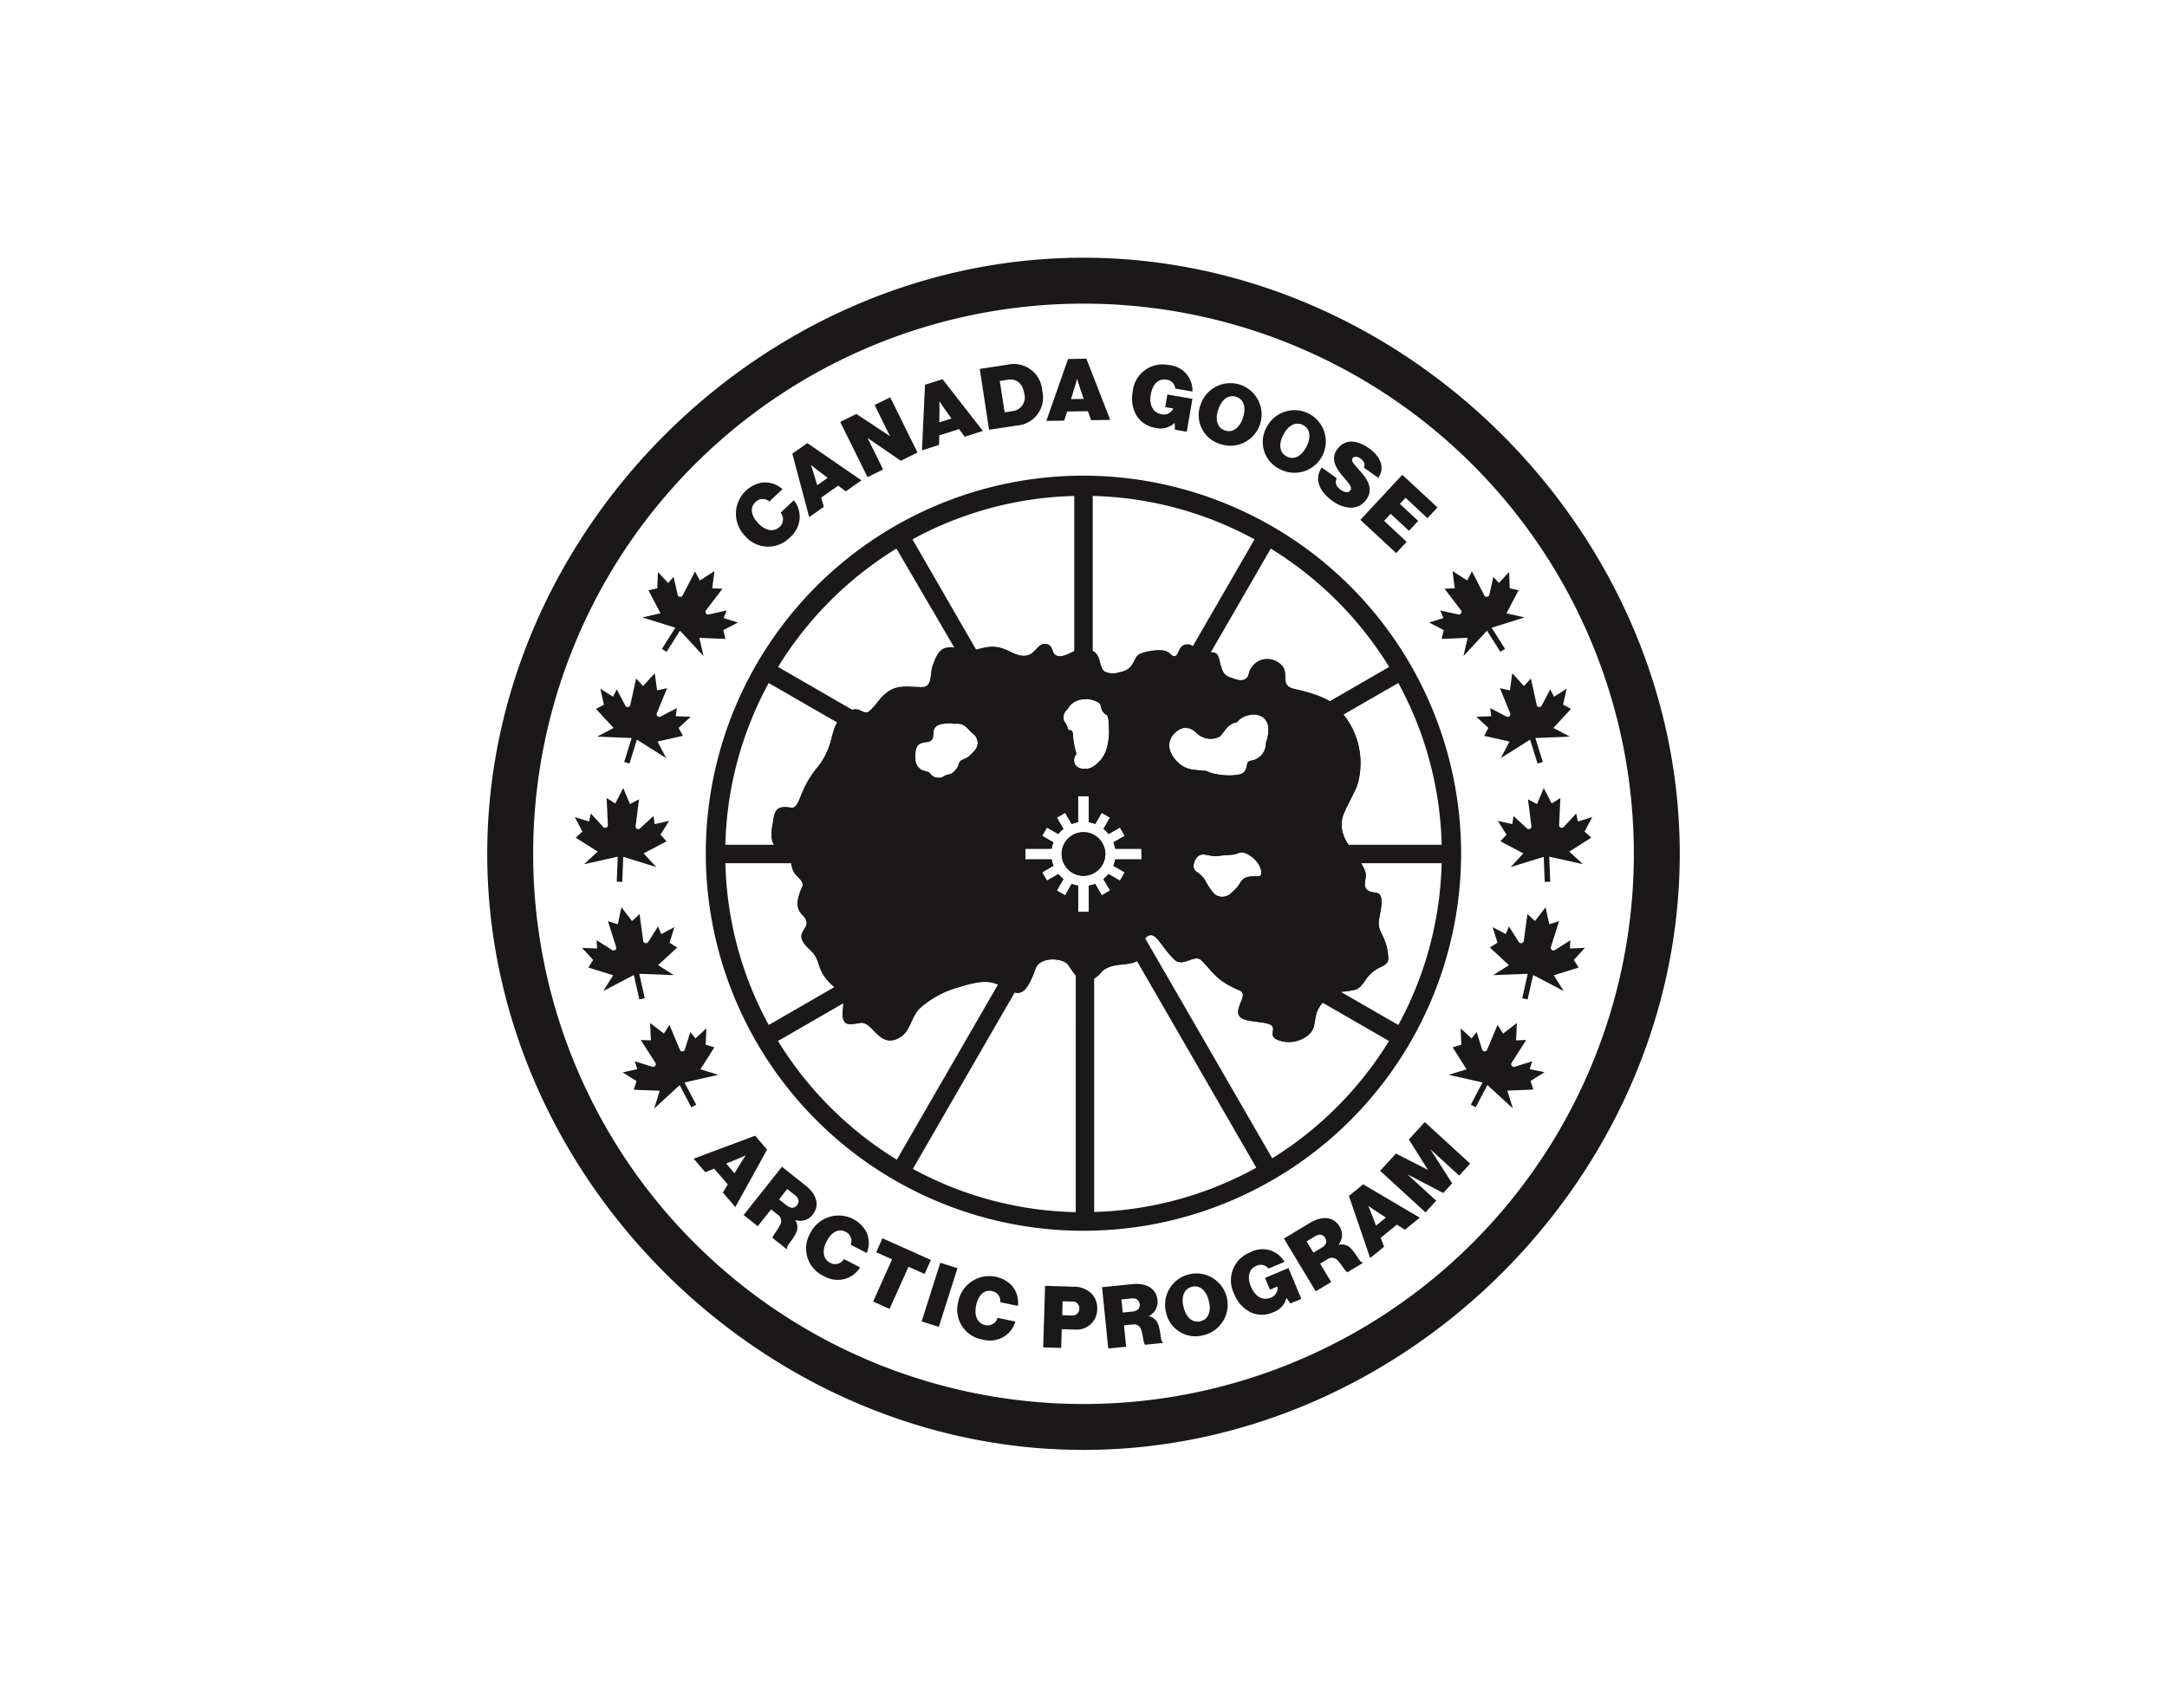 <?xml version="1.0" encoding="UTF-8"?>
<svg xmlns="http://www.w3.org/2000/svg" xmlns:xlink="http://www.w3.org/1999/xlink" width="170" height="134" viewBox="0 0 170 134">
  <defs>
    <clipPath id="clip-path">
      <rect id="Rectangle_56" data-name="Rectangle 56" width="93.552" height="93.552" fill="none"></rect>
    </clipPath>
  </defs>
  <g id="Group_129" data-name="Group 129" transform="translate(-7197 -2883)">
    <rect id="Rectangle_54" data-name="Rectangle 54" width="170" height="134" transform="translate(7197 2883)" fill="none"></rect>
    <g id="Group_128" data-name="Group 128" transform="translate(7235.224 2903.224)">
      <g id="Group_127" data-name="Group 127" clip-path="url(#clip-path)">
        <path id="Path_365" data-name="Path 365" d="M241.973,240.332a1.712,1.712,0,1,0-1.711,1.712,1.734,1.734,0,0,0,1.711-1.712" transform="translate(-193.486 -193.543)" fill="#1a1818"></path>
        <path id="Path_366" data-name="Path 366" d="M240.26,238.619a1.712,1.712,0,1,0,1.712,1.712,1.735,1.735,0,0,0-1.712-1.712" transform="translate(-193.485 -193.542)" fill="#1a1818"></path>
        <path id="Path_367" data-name="Path 367" d="M120.4,90.524a29.627,29.627,0,1,0,29.627,29.627A29.661,29.661,0,0,0,120.4,90.524M148.5,119.488h-7.313a3.281,3.281,0,0,1-.328-.605,2.433,2.433,0,0,1-.117-1.6c.246-.718.921-1.848,1.149-2.477a6.086,6.086,0,0,0-.927-5.31c-.062-.077-.114-.148-.169-.221l4.307-2.481a27.879,27.879,0,0,1,3.4,12.694m-4.128-13.95-4.662,2.694a8.583,8.583,0,0,0-2.3-.844c-.464-.116-.985-.15-1.132-.61-.141-.44.159-1.075-.54-1.541a1.5,1.5,0,0,0-2.373.914c-.071.257-.316.592-1,.375-.722-.23-.915-.273-1.136-.921s-.119-1.261-.836-1.224l4.7-8.133a28.3,28.3,0,0,1,9.292,9.292m-10.818,7.332a.984.984,0,0,0-.3.144c-.008.046-.014.092-.026.137-.119.465-.094.816-1.05.874a5.181,5.181,0,0,1-1.429-.1,3.1,3.1,0,0,1-.744-.238c-.37-.029-.7-.06-.9-.083a2.119,2.119,0,0,1-1.34-.615c-1.483-1.495-.063-2.67.56-2.683.565-.012.767.265,1.108.553a1.538,1.538,0,0,0,1.63.13c.2-.17.442-.558.621-.743a1.375,1.375,0,0,1,.744-.384,1.413,1.413,0,0,1,.647-.47c1.064-.4,1.933.139,1.809,1.266a2.907,2.907,0,0,1-.185.822,1.372,1.372,0,0,1-1.142,1.4m.705,9.034c-.138.138-.927-.08-1.338.274a1.2,1.2,0,0,0-.1.1,1.568,1.568,0,0,0-.186.26,2.307,2.307,0,0,1-.413.5c-.093.087-.181.183-.282.266a1.022,1.022,0,0,1-.731.258.959.959,0,0,1-.646-.314,6.829,6.829,0,0,1-.692-1.084,2.558,2.558,0,0,0-.632-.58c-.259-.194-.324-.567,0-1.053s.829-.223,1.287-.171c.032,0,.063,0,.095,0a.844.844,0,0,0,.188.01c.014,0,.029,0,.044,0l.018,0c.521-.091,1.167-.075,1.447-.16s.567-.324,1.3.243.81,1.3.648,1.458M121.128,92.116a27.906,27.906,0,0,1,12.693,3.406l-4.855,8.41a.561.561,0,0,0-.393-.148c-.782,0-.635.932-1.055.932-.28,0-.323-.472-1.108-.472a4.508,4.508,0,0,0-1.544.268c-.623.276-.365,1.246-1.654,1.463a1.522,1.522,0,0,1-1.112-.039c-.5-.295-.283-1.178-.866-1.574-.036-.025-.072-.042-.107-.062Zm.478,16.236c.208.144.136.5.313.687.148.153.079.156.321.263a1.357,1.357,0,0,1,.128.7,4.957,4.957,0,0,1-.144,1.912,2.477,2.477,0,0,1-1.248,1.539c-.472.176-1.315.1-1.321-.57,0-.527.248-.322.143-.688a6.259,6.259,0,0,1-.194-.91,4.775,4.775,0,0,1-.04-.479c-.007-.216-.136-.34-.224-.3-.073.019-.208-.1-.225-.3a1.618,1.618,0,0,0-.245-.422.291.291,0,0,1-.032-.124.826.826,0,0,1,.3-.813,1.456,1.456,0,0,1,1.149-.766,1.864,1.864,0,0,1,1.319.272m-1.927-16.236v12.208a2.984,2.984,0,0,1-1.123.393c-.832-.024-.334-.963-1.212-.963-.51,0-.728.74-1.314.887-.819.206-1.418-.445-2.284-.62a3.721,3.721,0,0,0-1.752.177l-5.008-8.676a27.908,27.908,0,0,1,12.694-3.406M112.1,111.524a1.555,1.555,0,0,1-.088.34.77.77,0,0,1-.111.185,4.5,4.5,0,0,1-.513.52.408.408,0,0,1-.122.081c-.039.015-.334.16-.374.175a.449.449,0,0,0-.259.274c-.029.011-.057.239-.084.255a1.8,1.8,0,0,1-.45.517,1.394,1.394,0,0,1-.352.115v0a1.133,1.133,0,0,0-.383.176.5.5,0,0,1-.368.065c-.035-.017-.189,0-.215-.029a.351.351,0,0,1-.056-.017c-.038.006-.133-.08-.165-.1a.879.879,0,0,1-.2-.195.4.4,0,0,0-.159-.113.9.9,0,0,0-.1-.031l-.185-.056a.759.759,0,0,1-.389-.2.769.769,0,0,1-.077-.082.91.91,0,0,1-.236-.576,4.9,4.9,0,0,1,0-.575,1.385,1.385,0,0,1,.063-.341.69.69,0,0,1,.12-.212.665.665,0,0,1,.308-.2,1.35,1.35,0,0,1,.194-.045l.312-.049h0a.479.479,0,0,0,.382-.373c0-.012.01-.083.012-.1l.029-.346a.589.589,0,0,1,.235-.418A.811.811,0,0,1,109,110.1a1.852,1.852,0,0,1,.369-.1,4.027,4.027,0,0,1,.55-.047,1.212,1.212,0,0,1,.326.042,3.4,3.4,0,0,1,.405,0l.015,0c.019,0,.1.022.115.025a1.014,1.014,0,0,1,.422.237c.05.041.25.256.289.3a1.779,1.779,0,0,0,.241.217.93.93,0,0,1,.367.743s0,.008,0,.012M105.73,96.247l4.559,7.8c-1.031-.145-1.337.348-1.712,1.412-.23.648.012,1.691-.869,1.672-1.35-.027-2.025-.2-2.9.577-.412.31-.847,1.115-1.313,1.384-.3.173-.66-.346-1.2-.178l-5.852-3.381a28.274,28.274,0,0,1,9.291-9.292M95.71,106.795l5.391,3.11c-.567.915-.348,2.042-1.6,3.571-1.48,1.8-1.3,3.253-2.057,3.115-1.283-.236-1.274.445-1.418,1.311a2.384,2.384,0,0,0,.1,1.587H92.309a27.877,27.877,0,0,1,3.4-12.694m-3.4,14.142h5.168a2.393,2.393,0,0,0,.172.624c.218.451.894.791.706,1.209-1,2.222.338,2.063.338,2.867,0,.629-1.074.887.252,2.09,1.019.928.344,1.585,1.918,2.929L95.71,133.63a27.876,27.876,0,0,1-3.4-12.693m4.129,13.949,5.124-2.958c0,.511-.17,1.02.077,1.42.166.273.516.264,1.231.126,1.031-.2,1.513,2.179,3.2,1.089.765-.491.8-1.561,1.52-2.264a7.578,7.578,0,0,1,3.07-1.639c1.522-.485,2.29-.507,2.961-.228l.068.032L105.76,144.2a28.263,28.263,0,0,1-9.322-9.312m23.356,13.429a27.91,27.91,0,0,1-12.776-3.394l7.99-13.844c.574.154,1.028-.156,1.644-1.879.343-.958,2.17-.832,2.544-.286.264.387.442.651.6.837Zm1.029-23.555h-.84v-2.067a2.53,2.53,0,0,1-.5-.135l-.517.9-.655-.379.519-.9a2.521,2.521,0,0,1-.393-.391l-.9.518-.378-.656.889-.513a2.477,2.477,0,0,1-.138-.5h-2.059v-.841h2.058a2.465,2.465,0,0,1,.135-.5l-.884-.51.378-.656.887.512a2.546,2.546,0,0,1,.4-.4l-.511-.886.655-.378.507.878a2.489,2.489,0,0,1,.505-.138v-2.049h.84v2.049a2.5,2.5,0,0,1,.505.138l.507-.878.655.378-.511.886a2.534,2.534,0,0,1,.4.4l.887-.512.379.656-.884.51a2.529,2.529,0,0,1,.135.5h2.057v.841H122.89a2.525,2.525,0,0,1-.138.5l.889.513-.379.656-.9-.518a2.545,2.545,0,0,1-.393.391l.519.9-.655.379-.517-.9a2.532,2.532,0,0,1-.5.135Zm.419,23.545V129.988a2.313,2.313,0,0,0,.606-.558c.853-.737,1.972-.39,2.753-.811l9.359,16.21a27.914,27.914,0,0,1-12.718,3.474m13.967-4.211-9.961-17.253a.445.445,0,0,1,.137-.144c.687-.476,1.009.678,2.124,1.789.68.685,1.584-.455,2.143.077.853.813,1.079,1.565,3,2.363.9.368-1.013,1.863.46,2.306.635.187,1.756.156,2.066.467.327.331-.372.862.617,1.167a2.385,2.385,0,0,0,2.324-.513c.7-.688.168-1.486,1.052-2.464l5.2,3a28.3,28.3,0,0,1-9.159,9.207M145.1,133.63l-4.5-2.593a5.8,5.8,0,0,0,1.2-.2c.664-.307.63-.979,1.615-1.593.282-.175.911-.322.894-.808-.058-1.639-.753-1.971-.746-2.732.007-.672.43-1.737.1-2.265-.163-.258-.605-.133-.907-.329-.579-.374-.048-.918-.254-1.517a3.409,3.409,0,0,0-.33-.656H148.5a27.878,27.878,0,0,1-3.4,12.693" transform="translate(-73.628 -73.423)" fill="#1a1818"></path>
        <path id="Path_368" data-name="Path 368" d="M165.64,182.359c.005-.673.426-1.739.1-2.266-.16-.258-.605-.134-.908-.33-.577-.376-.049-.919-.253-1.516-.3-.87-1.344-1.927-1.65-2.713a2.452,2.452,0,0,1-.117-1.6c.246-.718.925-1.849,1.152-2.478a6.082,6.082,0,0,0-.93-5.311c-.64-.812-.835-1.422-3.557-2.11-.464-.118-.984-.15-1.133-.61-.143-.44.158-1.074-.54-1.543a1.5,1.5,0,0,0-2.374.917c-.073.258-.317.59-1,.372-.721-.228-.912-.274-1.137-.919s-.267-1.163-.624-1.163-.316.756-.913.756c-.463,0-.253-1.413-1.105-1.413-.783,0-.635.932-1.057.932-.281,0-.323-.474-1.109-.474a4.553,4.553,0,0,0-1.544.267c-.625.277-.365,1.249-1.656,1.467a1.526,1.526,0,0,1-1.108-.041c-.5-.294-.286-1.18-.867-1.574-1.064-.721-1.931.377-2.682.355-.831-.024-.333-.965-1.21-.965-.512,0-.73.739-1.314.887-.822.208-1.422-.444-2.286-.62-1.137-.232-1.874.456-2.714.2-1.665-.508-2-.046-2.458,1.246-.229.648.014,1.692-.868,1.674-1.351-.028-2.027-.2-2.9.576-.413.31-.847,1.113-1.314,1.384-.328.191-.731-.467-1.371-.115-1.948,1.074-.916,2.411-2.627,4.5-1.482,1.8-1.3,3.254-2.058,3.115-1.284-.235-1.274.445-1.419,1.311-.165.99-.15,1.9.739,1.9.837,0,.543,1.036.89,1.762.216.452.893.794.706,1.211-1,2.221.336,2.063.336,2.867,0,.629-1.075.886.251,2.092,1.066.968.281,1.634,2.12,3.1,1,.8.147,1.823.578,2.522.169.274.517.264,1.232.126,1.032-.2,1.516,2.179,3.206,1.091.766-.492.793-1.566,1.521-2.268a7.6,7.6,0,0,1,3.07-1.638c1.523-.488,2.291-.509,2.962-.228,1.428.6,2,1.632,3.028-1.234.344-.96,2.173-.834,2.545-.285.681,1,.808,1.225,1.387,1.225a1.509,1.509,0,0,0,1.269-.707c.936-.811,2.2-.3,2.982-.951,1.086-.915-.043-1.372.553-1.785.688-.477,1.011.677,2.123,1.79.684.684,1.585-.455,2.144.077.856.814,1.083,1.567,3.005,2.363.894.371-1.012,1.865.461,2.306.635.189,1.754.157,2.066.469.329.329-.373.862.617,1.164a2.377,2.377,0,0,0,2.324-.513c.82-.807-.064-1.762,1.635-2.983.731-.526,1.543-.3,2.049-.534.663-.306.628-.978,1.616-1.592.283-.176.91-.323.892-.807-.06-1.64-.751-1.974-.744-2.733m-31.55-13.82a.769.769,0,0,1-.111.185,4.509,4.509,0,0,1-.513.52.408.408,0,0,1-.122.081c-.039.015-.334.16-.374.175a.449.449,0,0,0-.259.275c-.029.011-.058.239-.084.254a1.8,1.8,0,0,1-.45.517,1.4,1.4,0,0,1-.352.115v0a1.136,1.136,0,0,0-.383.176.5.5,0,0,1-.368.065c-.035-.017-.189,0-.215-.029a.327.327,0,0,1-.056-.017c-.038.006-.133-.08-.165-.1a.876.876,0,0,1-.2-.195.4.4,0,0,0-.159-.113.907.907,0,0,0-.1-.031l-.185-.056a.816.816,0,0,1-.466-.282.91.91,0,0,1-.236-.576,4.977,4.977,0,0,1,0-.574,1.4,1.4,0,0,1,.063-.341.7.7,0,0,1,.12-.212.666.666,0,0,1,.308-.2,1.355,1.355,0,0,1,.194-.045l.312-.049h0a.478.478,0,0,0,.382-.373c0-.011.011-.083.012-.1l.029-.346a.589.589,0,0,1,.235-.418.811.811,0,0,1,.136-.077,1.853,1.853,0,0,1,.369-.1,4.028,4.028,0,0,1,.55-.046,1.21,1.21,0,0,1,.326.042,3.41,3.41,0,0,1,.405,0l.015,0c.019,0,.1.022.115.026a1.011,1.011,0,0,1,.422.237c.05.041.25.256.289.3a1.792,1.792,0,0,0,.241.217.931.931,0,0,1,.367.743s0,.008,0,.012a1.563,1.563,0,0,1-.088.34m7.128-3.019a1.456,1.456,0,0,1,1.149-.766,1.863,1.863,0,0,1,1.319.272c.208.144.136.5.313.687.148.153.079.156.321.263a1.357,1.357,0,0,1,.128.7,4.961,4.961,0,0,1-.144,1.912,2.476,2.476,0,0,1-1.247,1.539c-.472.176-1.316.1-1.321-.57,0-.527.248-.322.143-.688a6.236,6.236,0,0,1-.194-.91,4.774,4.774,0,0,1-.04-.479c-.007-.216-.136-.34-.224-.3-.073.019-.208-.1-.225-.3a1.622,1.622,0,0,0-.245-.422.288.288,0,0,1-.032-.124.826.826,0,0,1,.3-.813m5.811,11.787H144.97a2.527,2.527,0,0,1-.138.5l.889.513-.378.656-.9-.518a2.576,2.576,0,0,1-.393.391l.519.9-.655.379-.517-.9a2.492,2.492,0,0,1-.5.135v2.067h-.84v-2.067a2.541,2.541,0,0,1-.5-.135l-.517.9-.655-.379.519-.9a2.539,2.539,0,0,1-.393-.391l-.9.518-.378-.656.889-.513a2.527,2.527,0,0,1-.138-.5h-2.059v-.84h2.058a2.453,2.453,0,0,1,.135-.5l-.884-.51.378-.656.887.512a2.537,2.537,0,0,1,.4-.4l-.511-.886.655-.378.507.878a2.5,2.5,0,0,1,.505-.138v-2.049h.84v2.049a2.5,2.5,0,0,1,.505.138l.507-.878.655.378-.511.886a2.578,2.578,0,0,1,.4.4l.886-.511.378.656-.884.51a2.491,2.491,0,0,1,.135.5h2.057Zm9.307,1.272c-.138.138-.927-.08-1.338.274a1.17,1.17,0,0,0-.1.1,1.579,1.579,0,0,0-.186.26,2.3,2.3,0,0,1-.412.5c-.094.087-.181.183-.282.266a1.022,1.022,0,0,1-.731.258.959.959,0,0,1-.646-.314,6.851,6.851,0,0,1-.692-1.084,2.554,2.554,0,0,0-.632-.58c-.259-.194-.324-.567,0-1.053s.829-.223,1.286-.171c.032,0,.063,0,.095,0a.843.843,0,0,0,.188.01c.014,0,.029,0,.044,0l.018,0c.521-.091,1.167-.075,1.447-.16s.567-.324,1.3.243.81,1.3.648,1.458m.622-11.252a2.916,2.916,0,0,1-.185.822,1.372,1.372,0,0,1-1.143,1.4.979.979,0,0,0-.3.144c-.008.046-.014.092-.026.137-.119.465-.094.817-1.05.874a5.179,5.179,0,0,1-1.429-.1,3.087,3.087,0,0,1-.744-.239c-.37-.029-.7-.06-.9-.083a2.118,2.118,0,0,1-1.34-.616c-1.483-1.494-.063-2.669.56-2.683.565-.012.767.265,1.109.553a1.537,1.537,0,0,0,1.63.13c.2-.17.442-.558.62-.743a1.376,1.376,0,0,1,.745-.384,1.412,1.412,0,0,1,.647-.47c1.064-.4,1.933.139,1.809,1.266" transform="translate(-95.707 -130.098)" fill="#1a1818"></path>
        <path id="Path_369" data-name="Path 369" d="M422.668,273.058l.034-.645-1.217.771a.214.214,0,0,1-.292-.066.191.191,0,0,1-.02-.172l.642-2.027-.77.239-.287-1.33-.834,1.078-.594-.547-.283,2.109a.2.2,0,0,1-.1.147.211.211,0,0,1-.29-.064l-.774-1.22-.249.6-1.036-.549.385,1.225-.6.378,1.5,1.384-1.24.782,2.713-.105-.432,1.92.424.09.432-1.917,2.4,1.262-.778-1.238,1.947-.607-.378-.6.871-.941Z" transform="translate(-337.731 -218.856)" fill="#1a1818"></path>
        <path id="Path_370" data-name="Path 370" d="M405.617,321.513l.195-.615-1.374.427a.208.208,0,0,1-.264-.138.194.194,0,0,1,.023-.173l1.148-1.79-.8.033.066-1.362-1.084.827-.431-.68L402.27,320a.205.205,0,0,1-.286.1.209.209,0,0,1-.1-.124l-.434-1.378-.392.512-.863-.8.056,1.284-.679.211,1.09,1.723-1.4.431,2.651.6-.915,1.743.382.2.918-1.744,2,1.841-.439-1.4,2.041-.082-.215-.676,1.091-.686Z" transform="translate(-323.835 -257.842)" fill="#1a1818"></path>
        <path id="Path_371" data-name="Path 371" d="M426.444,223.708l.6-1.135-1.124.349-.136-.631-.973,1.058a.212.212,0,0,1-.3.012.2.2,0,0,1-.066-.161l.1-2.124-.681.431-.624-1.21-.525,1.256-.712-.375.268,2.112a.2.2,0,0,1-.053.165.207.207,0,0,1-.144.065h0a.2.2,0,0,1-.146-.054l-1.063-.978-.087.639-1.144-.257.686,1.083-.479.52,1.8.949-.993,1.073,2.591-.8.079,1.964.431-.017-.079-1.964,2.645.593-1.071-.989,1.722-1.091Z" transform="translate(-340.358 -178.681)" fill="#1a1818"></path>
        <path id="Path_372" data-name="Path 372" d="M392.284,134.8l-.159.691,2.04-.082-.326,1.429,1.844-1.994,1.053,1.664.363-.236-1.052-1.659,2.585-.807-1.42-.325.947-1.805-.694-.156-.048-1.28-.8.863-.434-.478-.315,1.406a.211.211,0,0,1-.25.157.207.207,0,0,1-.141-.106l-.975-1.888-.375.712-1.147-.737.174,1.351-.8.032,1.288,1.693h0a.2.2,0,0,1,.037.171.214.214,0,0,1-.252.157l-1.41-.316.249.6-1.124.348Z" transform="translate(-317.253 -105.58)" fill="#1a1818"></path>
        <path id="Path_373" data-name="Path 373" d="M413.558,172.586l-.184,1.349-.786-.176.81,1.97a.2.2,0,0,1-.014.175.2.2,0,0,1-.117.1.206.206,0,0,1-.162-.013l-1.28-.671.085.639-1.173.047.947.87-.329.625,1.986.448-.683,1.3,2.3-1.451.584,1.878.413-.124-.585-1.879,2.708-.112-1.293-.68,1.382-1.495-.624-.333.282-1.252-.991.629-.3-.575-.67,1.278a.209.209,0,0,1-.282.087.2.2,0,0,1-.106-.139L415.021,173l-.547.592Z" transform="translate(-333.146 -139.983)" fill="#1a1818"></path>
        <path id="Path_374" data-name="Path 374" d="M40.558,273.058l-.034-.645,1.217.771a.215.215,0,0,0,.292-.066.192.192,0,0,0,.02-.172l-.642-2.027.77.239.287-1.33.833,1.078.594-.547.282,2.109a.2.2,0,0,0,.1.147.211.211,0,0,0,.29-.064l.774-1.22.249.6,1.036-.549-.385,1.225.6.378-1.5,1.384,1.239.782-2.713-.105.432,1.92-.424.09-.432-1.917-2.4,1.262.778-1.238-1.947-.607.378-.6-.871-.941Z" transform="translate(-31.942 -218.856)" fill="#1a1818"></path>
        <path id="Path_375" data-name="Path 375" d="M57.374,321.513l-.195-.615,1.374.427a.208.208,0,0,0,.264-.138.2.2,0,0,0-.023-.173l-1.148-1.79.8.033-.066-1.362,1.084.827.431-.68L60.722,320a.205.205,0,0,0,.286.1.208.208,0,0,0,.1-.124l.434-1.378.392.512.863-.8-.056,1.284.679.211-1.09,1.723,1.4.431-2.651.6L62,324.313l-.382.2-.918-1.744-2,1.841.439-1.4L57.1,323.13l.215-.676-1.091-.686Z" transform="translate(-45.605 -257.842)" fill="#1a1818"></path>
        <path id="Path_376" data-name="Path 376" d="M36.949,223.708l-.6-1.135,1.124.349.136-.631.973,1.058a.212.212,0,0,0,.3.012.2.2,0,0,0,.066-.161l-.1-2.124.681.431.624-1.21.525,1.256.712-.375-.268,2.112a.2.2,0,0,0,.053.165.207.207,0,0,0,.144.065h0a.2.2,0,0,0,.146-.054l1.063-.978.087.639,1.144-.257-.686,1.083.479.52-1.8.949.993,1.073-2.591-.8-.079,1.964-.431-.017.079-1.964-2.645.593,1.071-.989-1.722-1.091Z" transform="translate(-29.484 -178.681)" fill="#1a1818"></path>
        <path id="Path_377" data-name="Path 377" d="M70.788,134.8l.159.691-2.04-.082.326,1.429-1.844-1.994-1.053,1.664-.363-.236,1.052-1.659-2.585-.807,1.42-.325-.947-1.805.694-.156.048-1.28.8.863.434-.478.315,1.406a.211.211,0,0,0,.25.157.207.207,0,0,0,.141-.106l.975-1.888.375.712,1.147-.737-.174,1.351.8.032-1.288,1.693h0a.2.2,0,0,0-.037.171.214.214,0,0,0,.252.157l1.41-.316-.249.6,1.124.348Z" transform="translate(-52.267 -105.58)" fill="#1a1818"></path>
        <path id="Path_378" data-name="Path 378" d="M49.783,172.586l.184,1.349.786-.176-.81,1.97a.2.2,0,0,0,.014.175.2.2,0,0,0,.117.1.206.206,0,0,0,.162-.013l1.28-.671-.085.639,1.173.047-.947.87.329.625L50,177.95l.683,1.3-2.3-1.451-.584,1.878-.413-.124.585-1.879-2.708-.112,1.293-.68-1.382-1.495.624-.333-.282-1.252.991.629.3-.575.67,1.278a.209.209,0,0,0,.282.087.2.2,0,0,0,.106-.139L48.32,173l.547.592Z" transform="translate(-36.643 -139.983)" fill="#1a1818"></path>
        <path id="Path_379" data-name="Path 379" d="M103.806,97.511a2.482,2.482,0,0,1,1.3-4.164,2.022,2.022,0,0,1,1.649.51l-1.029.968a.8.8,0,0,0-1.082.033c-.487.459-.335,1.095.207,1.671s1.207.73,1.665.3a.8.8,0,0,0,.092-1.126l1.039-.977a2.083,2.083,0,0,1,.459,1.406,2.185,2.185,0,0,1-.793,1.535,2.375,2.375,0,0,1-3.506-.155" transform="translate(-83.595 -75.695)" fill="#1a1818"></path>
        <path id="Path_380" data-name="Path 380" d="M126.7,77.827,127.882,77l4.243,2.923-1.227.862-.6-.444-1.337.94.215.716-1.15.809Zm1.955,2.475.818-.576-.793-.6c-.2-.151-.506-.4-.506-.4l-.011.008s.138.374.208.614Z" transform="translate(-102.769 -62.453)" fill="#1a1818"></path>
        <path id="Path_381" data-name="Path 381" d="M146.586,59.9l1.266-.625,2.62,1.736.012-.006-1.2-2.436,1.224-.6,2.138,4.332-1.309.646-2.586-1.776-.012.006,1.211,2.454-1.224.6Z" transform="translate(-118.895 -47.016)" fill="#1a1818"></path>
        <path id="Path_382" data-name="Path 382" d="M180.781,50.889l1.372-.435,3.169,4.062-1.429.454-.441-.6-1.558.495-.011.748-1.34.425Zm1.121,2.948.953-.3-.577-.809c-.142-.2-.362-.537-.362-.537l-.013,0s.02.4.015.648Z" transform="translate(-146.438 -40.923)" fill="#1a1818"></path>
        <path id="Path_383" data-name="Path 383" d="M204.524,44.588l2.2-.34a2.232,2.232,0,0,1,2.7,2.037,2.207,2.207,0,0,1-2.024,2.746l-2.143.331Zm2.589,3.306a1.078,1.078,0,0,0,.9-1.39c-.122-.788-.613-1.177-1.281-1.074l-.635.1.381,2.464Z" transform="translate(-165.888 -35.86)" fill="#1a1818"></path>
        <path id="Path_384" data-name="Path 384" d="M233.877,41.971l1.439-.024,1.87,4.8-1.5.024-.248-.706-1.635.027-.225.713-1.405.023Zm.227,3.146,1-.017-.32-.941c-.078-.235-.192-.619-.192-.619h-.014s-.095.387-.172.625Z" transform="translate(-188.314 -34.023)" fill="#1a1818"></path>
        <path id="Path_385" data-name="Path 385" d="M271.139,48.907l-.013,0a1.587,1.587,0,0,1-1.473.384,2.121,2.121,0,0,1-1.463-.9,2.661,2.661,0,0,1-.341-1.959,2.343,2.343,0,0,1,2.794-2.077,2.007,2.007,0,0,1,1.891,2.083l-1.346-.232a.775.775,0,0,0-.689-.7c-.666-.115-1.1.386-1.237,1.165s.152,1.426.824,1.542a.8.8,0,0,0,.942-.448l-.633-.109.17-.986,1.965.339-.446,2.584-.926-.16Z" transform="translate(-217.209 -35.937)" fill="#1a1818"></path>
        <path id="Path_386" data-name="Path 386" d="M295.709,53.107a2.454,2.454,0,1,1,1.52,3.162,2.365,2.365,0,0,1-1.52-3.162m3.294,1.1c.251-.75.116-1.43-.525-1.644s-1.159.246-1.411,1-.114,1.423.527,1.638,1.157-.24,1.409-.989" transform="translate(-239.72 -41.647)" fill="#1a1818"></path>
        <path id="Path_387" data-name="Path 387" d="M322.436,63.976a2.455,2.455,0,1,1,1.026,3.356,2.365,2.365,0,0,1-1.026-3.356m3.09,1.59c.362-.7.33-1.4-.271-1.705s-1.183.068-1.545.771-.327,1.39.274,1.7,1.18-.062,1.542-.765" transform="translate(-261.262 -50.733)" fill="#1a1818"></path>
        <path id="Path_388" data-name="Path 388" d="M345.3,78.406l1.18.835c-.184.342-.047.662.333.931.226.16.564.267.732.03s-.054-.485-.453-.95c-.544-.634-1.184-1.425-.59-2.263.64-.9,1.62-.723,2.508-.094.816.578,1.323,1.45.731,2.321l-1.141-.808c.119-.238.062-.485-.252-.707-.253-.18-.512-.189-.625-.029-.164.231.149.5.638,1.063.548.628,1.026,1.355.433,2.193-.608.86-1.7.775-2.63.116-1.025-.726-1.49-1.717-.863-2.638" transform="translate(-279.837 -61.941)" fill="#1a1818"></path>
        <path id="Path_389" data-name="Path 389" d="M365.9,90.167l2.757,2.562-.782.842-1.722-1.6-.446.48,1.44,1.338-.722.777-1.44-1.339-.515.554,1.772,1.647-.824.886-2.806-2.608Z" transform="translate(-294.114 -73.134)" fill="#1a1818"></path>
        <path id="Path_390" data-name="Path 390" d="M90.536,364.7l.939,1.089L88.986,370.3l-.979-1.136.383-.642-1.067-1.238-.692.284-.917-1.064Zm-2.269,2.188.653.757.518-.848c.13-.211.351-.544.351-.544l-.009-.011s-.358.175-.59.268Z" transform="translate(-69.522 -295.805)" fill="#1a1818"></path>
        <path id="Path_391" data-name="Path 391" d="M109.486,377.617l1.878,1.492c.772.614,1.147,1.49.533,2.262a1.225,1.225,0,0,1-1.35.429l-.013.016a1.016,1.016,0,0,1,.033,1.045c-.261.534-.779,1.012-.67,1.159l-.046.058-1.09-.866c-.047-.158.365-.59.555-.991a.6.6,0,0,0-.169-.851l-.513-.407-1.047,1.317-1.105-.879Zm-.227,2.556.592.471c.318.252.6.254.812-.011.2-.249.165-.533-.152-.786l-.609-.484Z" transform="translate(-86.366 -306.283)" fill="#1a1818"></path>
        <path id="Path_392" data-name="Path 392" d="M132.79,399.094a2.48,2.48,0,0,1,4.357-.16,2.018,2.018,0,0,1,.068,1.723l-1.255-.648a.8.8,0,0,0-.391-1.009c-.594-.307-1.143.049-1.506.751s-.287,1.38.271,1.669a.8.8,0,0,0,1.092-.288l1.267.654a2.082,2.082,0,0,1-1.173.9,2.183,2.183,0,0,1-1.71-.237,2.373,2.373,0,0,1-1.02-3.355" transform="translate(-107.444 -322.557)" fill="#1a1818"></path>
        <path id="Path_393" data-name="Path 393" d="M160.971,407.325l3.8,1.7-.493,1.1-1.263-.567-1.486,3.309-1.288-.579,1.486-3.309-1.245-.559Z" transform="translate(-129.968 -330.379)" fill="#1a1818"></path>
        <rect id="Rectangle_55" data-name="Rectangle 55" width="4.831" height="1.412" transform="translate(34.08 83.47) rotate(-72.387)" fill="#1a1818"></rect>
        <path id="Path_394" data-name="Path 394" d="M195.312,424.972a2.481,2.481,0,0,1,4.159-1.312,2.021,2.021,0,0,1,.523,1.644l-1.382-.292a.8.8,0,0,0-.645-.868c-.655-.138-1.09.351-1.253,1.124s.09,1.408.705,1.538a.8.8,0,0,0,.976-.567l1.4.294a2.081,2.081,0,0,1-.892,1.18,2.185,2.185,0,0,1-1.712.226,2.374,2.374,0,0,1-1.875-2.966" transform="translate(-158.363 -343.052)" fill="#1a1818"></path>
        <path id="Path_395" data-name="Path 395" d="M231.029,427.071l2.223.068a1.987,1.987,0,0,1,1.365.488,1.651,1.651,0,0,1,.5,1.294,1.6,1.6,0,0,1-1.712,1.584l-1.068-.033-.045,1.473-1.412-.043Zm1.343,2.307.763.023a.529.529,0,0,0,.578-.544.512.512,0,0,0-.558-.551l-.75-.023Z" transform="translate(-187.266 -346.395)" fill="#1a1818"></path>
        <path id="Path_396" data-name="Path 396" d="M255.32,426.525l2.387-.242c.982-.1,1.861.267,1.961,1.249a1.225,1.225,0,0,1-.668,1.25l0,.02a1.019,1.019,0,0,1,.753.725c.186.566.149,1.269.328,1.3l.008.074-1.385.141c-.144-.081-.151-.678-.295-1.1a.6.6,0,0,0-.716-.491l-.653.066.17,1.674-1.405.143Zm1.622,1.99.753-.077c.4-.041.608-.238.574-.574-.032-.316-.254-.5-.658-.456l-.773.079Z" transform="translate(-207.088 -345.742)" fill="#1a1818"></path>
        <path id="Path_397" data-name="Path 397" d="M281.412,424.341a2.455,2.455,0,1,1,2.985,1.846,2.364,2.364,0,0,1-2.985-1.846m3.371-.843c-.192-.767-.672-1.267-1.328-1.1s-.844.832-.652,1.6.671,1.261,1.327,1.1.846-.825.654-1.592" transform="translate(-228.176 -341.644)" fill="#1a1818"></path>
        <path id="Path_398" data-name="Path 398" d="M313.287,415.77l-.013.006a1.587,1.587,0,0,1-1.035,1.115,2.124,2.124,0,0,1-1.719.023,2.659,2.659,0,0,1-1.34-1.468,2.342,2.342,0,0,1,1.24-3.251,2.007,2.007,0,0,1,2.712.74l-1.259.527a.775.775,0,0,0-.955-.216c-.623.261-.722.918-.417,1.647s.894,1.12,1.523.857a.8.8,0,0,0,.553-.884l-.592.248-.386-.923,1.839-.769,1.012,2.418-.866.362Z" transform="translate(-250.583 -334.139)" fill="#1a1818"></path>
        <path id="Path_399" data-name="Path 399" d="M330.84,400.539,332.9,399.3c.845-.509,1.8-.554,2.306.291a1.225,1.225,0,0,1-.07,1.416l.01.017a1.016,1.016,0,0,1,.991.334c.41.432.677,1.084.852,1.034l.038.063-1.192.719c-.165-.011-.426-.549-.736-.867a.6.6,0,0,0-.857-.138l-.561.339.868,1.441-1.21.729Zm2.316,1.106.649-.391c.347-.209.448-.475.273-.764-.164-.273-.443-.341-.79-.132l-.666.4Z" transform="translate(-268.342 -323.572)" fill="#1a1818"></path>
        <path id="Path_400" data-name="Path 400" d="M357.837,385.813l1.117-.909,4.44,2.617-1.164.947-.632-.4L360.33,389.1l.264.7-1.09.888Zm2.125,2.332.775-.631-.833-.542c-.207-.137-.534-.367-.534-.367l-.01.008s.165.363.251.6Z" transform="translate(-290.239 -312.193)" fill="#1a1818"></path>
        <path id="Path_401" data-name="Path 401" d="M370.8,362.871l1.241-1.355,2.494,1.276.009-.01-1.49-2.372,1.249-1.365,3.561,3.261-.862.941-2.231-2.043-.009.01,1.689,2.636-.7.762-2.774-1.45-.009.01,2.231,2.043-.839.916Z" transform="translate(-300.754 -291.22)" fill="#1a1818"></path>
        <path id="Path_402" data-name="Path 402" d="M46.776,89.95A43.174,43.174,0,1,1,89.95,46.776,43.174,43.174,0,0,1,46.776,89.95m0-89.95C21.512,0,0,21.512,0,46.776S21.512,93.552,46.776,93.552,93.552,72.04,93.552,46.776,72.039,0,46.776,0" fill="#1a1818"></path>
      </g>
    </g>
  </g>
</svg>
